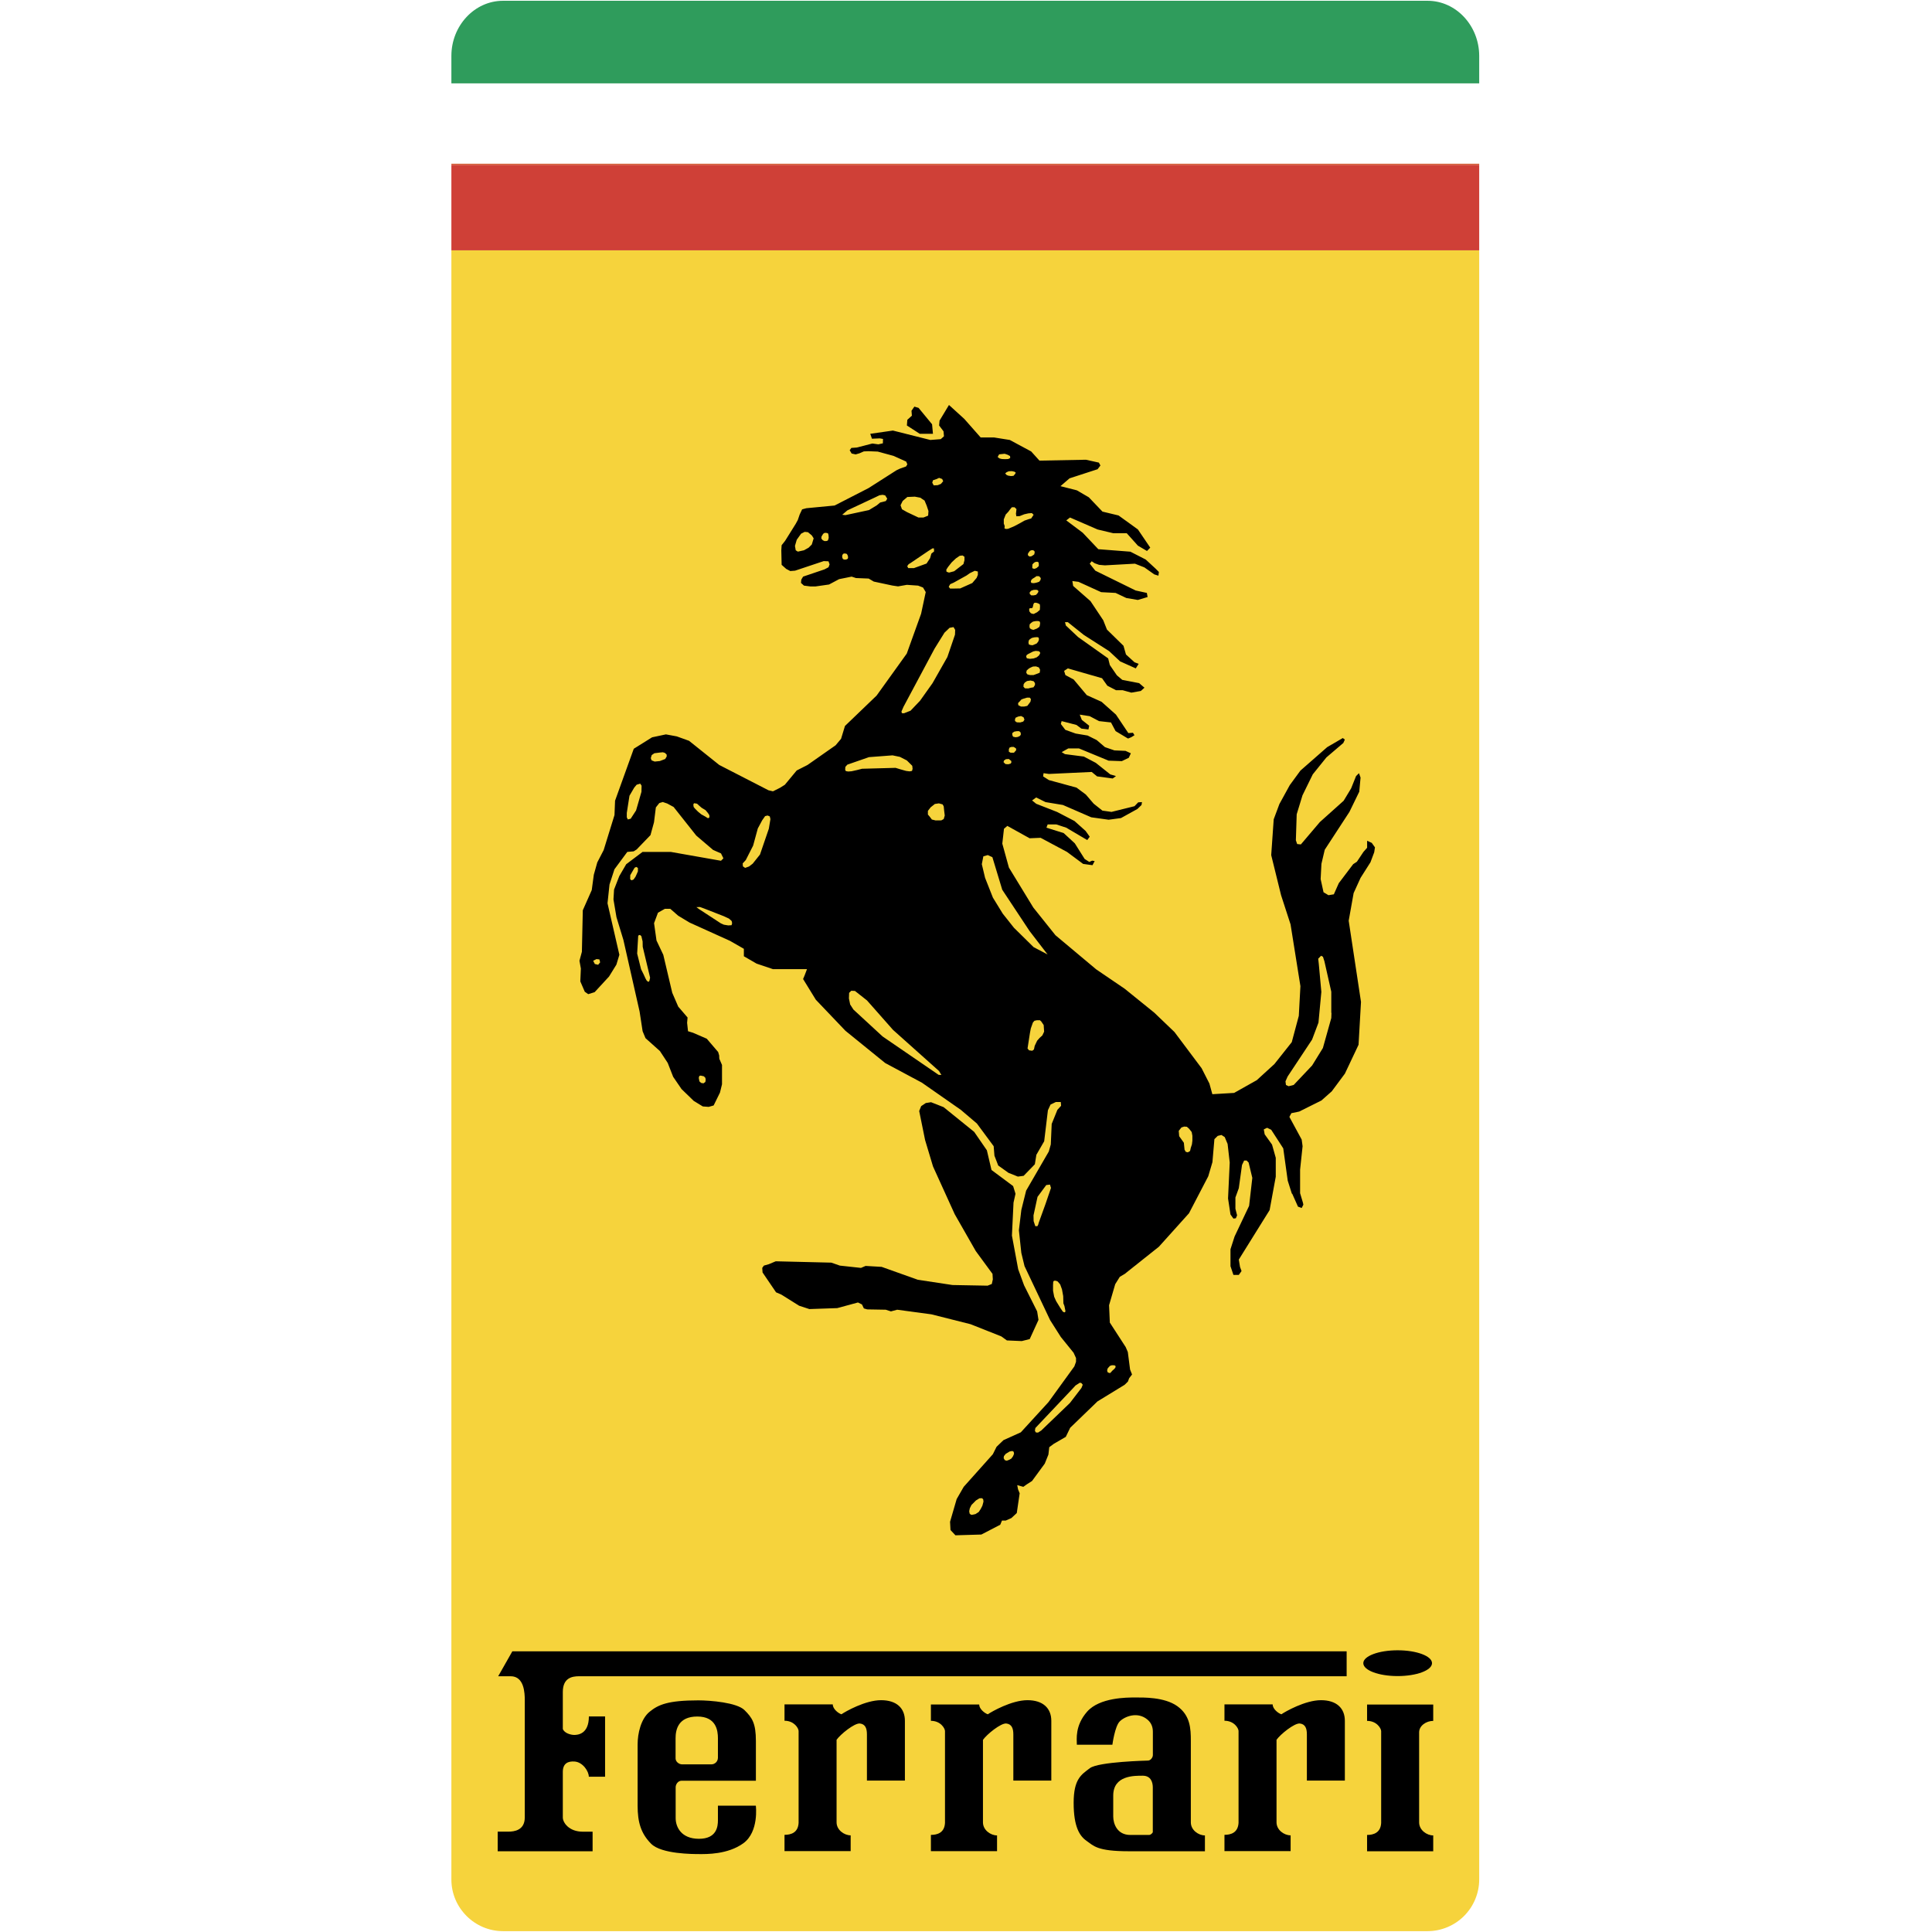 <svg xmlns="http://www.w3.org/2000/svg" xmlns:xlink="http://www.w3.org/1999/xlink" width="500" zoomAndPan="magnify" viewBox="0 0 375 375" height="500" preserveAspectRatio="xMidYMid meet" version="1.0"><defs><clipPath id="e3b67feb66"><path d="M 87.613 10 L 287.113 10 L 287.113 375 L 87.613 375 Z M 87.613 10 " clip-rule="nonzero"/></clipPath><clipPath id="a464ac5a72"><path d="M 87.613 0 L 287.113 0 L 287.113 17 L 87.613 17 Z M 87.613 0 " clip-rule="nonzero"/></clipPath><clipPath id="8605e38627"><path d="M 87.613 15 L 287.113 15 L 287.113 32 L 87.613 32 Z M 87.613 15 " clip-rule="nonzero"/></clipPath><clipPath id="ab63d7bb9a"><path d="M 87.613 31 L 287.113 31 L 287.113 49 L 87.613 49 Z M 87.613 31 " clip-rule="nonzero"/></clipPath><clipPath id="9e05bf37fc"><path d="M 87.613 31 L 287.113 31 L 287.113 32 L 87.613 32 Z M 87.613 31 " clip-rule="nonzero"/></clipPath></defs><rect x="-37.5" width="450" fill="#ffffff" y="-37.5" height="450" fill-opacity="1"/><rect x="-37.5" width="450" fill="#ffffff" y="-37.5" height="450" fill-opacity="1"/><g clip-path="url(#e3b67feb66)"><path fill="#f6d33c" d="M 287.113 10.148 L 287.113 48.594 L 87.613 48.594 L 87.613 364.816 C 87.613 370.316 92.125 374.836 97.633 374.836 L 277.094 374.836 C 277.754 374.832 278.402 374.77 279.047 374.641 C 279.691 374.508 280.316 374.32 280.922 374.066 C 281.527 373.812 282.105 373.504 282.652 373.141 C 283.199 372.773 283.703 372.359 284.168 371.895 C 284.633 371.43 285.047 370.922 285.414 370.379 C 285.777 369.832 286.09 369.254 286.34 368.648 C 286.594 368.039 286.785 367.414 286.914 366.77 C 287.047 366.125 287.109 365.473 287.113 364.816 Z M 287.113 10.148 " fill-opacity="1" fill-rule="nonzero"/></g><g clip-path="url(#a464ac5a72)"><path fill="#2f9c5c" d="M 277.094 0.152 L 97.633 0.152 C 92.125 0.152 87.613 4.969 87.613 10.855 L 87.613 16.184 L 287.113 16.184 L 287.113 10.82 C 287.09 4.957 282.602 0.152 277.094 0.152 Z M 277.094 0.152 " fill-opacity="1" fill-rule="nonzero"/></g><g clip-path="url(#8605e38627)"><path fill="#ffffff" d="M 87.613 16.594 L 87.613 31.781 Z M 87.613 16.594 L 287.113 16.594 L 287.113 31.781 L 87.613 31.781 Z M 87.613 15.164 L 87.613 16.594 Z M 87.613 15.164 " fill-opacity="1" fill-rule="nonzero"/></g><g clip-path="url(#ab63d7bb9a)"><path fill="#cf4037" d="M 87.613 31.992 L 287.113 31.992 L 287.113 48.594 L 87.613 48.594 Z M 87.613 31.992 " fill-opacity="1" fill-rule="nonzero"/></g><g clip-path="url(#9e05bf37fc)"><path fill="#d35b31" d="M 87.613 31.781 L 87.613 31.992 Z M 87.613 31.781 L 287.113 31.781 L 287.113 31.992 L 87.613 31.992 Z M 87.613 31.781 " fill-opacity="1" fill-rule="nonzero"/></g><path fill="#000000" d="M 96.602 359.312 L 96.602 355.52 L 98.699 355.52 C 99.758 355.52 101.859 355.293 101.859 352.766 L 101.859 330.004 C 101.859 328.633 101.758 325.359 99.125 325.359 L 96.699 325.359 L 99.445 320.52 L 261.383 320.52 L 261.383 325.359 L 112.398 325.359 C 111.031 325.359 109.242 325.672 109.242 328.422 L 109.242 335.59 C 109.551 336.426 110.82 336.75 111.453 336.75 C 112.09 336.75 114.301 336.637 114.301 333.164 L 117.445 333.164 L 117.445 344.863 L 114.289 344.863 C 114.289 343.805 113.121 342.039 111.555 341.914 C 110.285 341.812 109.242 342.238 109.242 343.93 L 109.242 352.781 C 109.242 353.727 110.398 355.531 113.133 355.531 L 115.023 355.531 L 115.023 359.328 L 96.602 359.328 Z M 96.602 359.312 " fill-opacity="1" fill-rule="nonzero"/><path fill="#000000" d="M 190.062 330.848 C 190.062 331.695 191.105 332.543 191.738 332.742 C 192.484 332.219 196.375 330.004 199.422 330.004 C 202.465 330.004 204.059 331.582 204.059 334.012 L 204.059 345.609 L 196.688 345.609 L 196.688 336.637 C 196.688 335.48 196.375 334.645 195.32 334.531 C 194.262 334.422 191.527 336.648 190.793 337.707 L 190.793 353.727 C 190.793 355.207 192.273 356.254 193.527 356.254 L 193.527 359.312 L 180.688 359.312 L 180.688 356.152 C 181.957 356.152 183.324 355.73 183.422 353.824 L 183.422 336 C 183.422 335.48 182.578 334.012 180.688 334.012 L 180.688 330.836 L 190.062 330.836 Z M 278.188 330.848 L 265.348 330.848 L 265.348 334.023 C 267.238 334.023 268.082 335.492 268.082 336.016 L 268.082 353.836 C 267.984 355.73 266.605 356.164 265.348 356.164 L 265.348 359.328 L 278.188 359.328 L 278.188 356.254 C 276.922 356.254 275.453 355.207 275.453 353.727 L 275.453 336.238 C 275.453 334.969 276.82 334.023 278.188 334.023 Z M 161.645 330.848 C 161.645 331.695 162.691 332.543 163.324 332.742 C 164.07 332.219 167.961 330.004 171.008 330.004 C 174.062 330.004 175.641 331.582 175.641 334.012 L 175.641 345.609 L 168.27 345.609 L 168.27 336.637 C 168.27 335.48 167.961 334.645 166.902 334.531 C 165.848 334.422 163.113 336.637 162.379 337.695 L 162.379 353.715 C 162.379 355.195 163.859 356.238 165.113 356.238 L 165.113 359.301 L 152.273 359.301 L 152.273 356.141 C 153.543 356.141 154.91 355.719 155.008 353.812 L 155.008 335.988 C 155.008 335.465 154.164 333.996 152.273 333.996 L 152.273 330.824 L 161.645 330.824 Z M 247.027 330.848 C 247.027 331.695 248.082 332.543 248.719 332.742 C 249.465 332.219 253.355 330.004 256.398 330.004 C 259.445 330.004 261.035 331.582 261.035 334.012 L 261.035 345.609 L 253.664 345.609 L 253.664 336.637 C 253.664 335.48 253.355 334.645 252.297 334.531 C 251.242 334.422 248.508 336.637 247.773 337.695 L 247.773 353.715 C 247.773 355.195 249.238 356.238 250.508 356.238 L 250.508 359.301 L 237.668 359.301 L 237.668 356.141 C 238.934 356.141 240.289 355.719 240.402 353.812 L 240.402 335.988 C 240.402 335.465 239.559 333.996 237.668 333.996 L 237.668 330.824 L 247.027 330.824 Z M 146.707 350.477 L 139.348 350.477 L 139.348 353.328 C 139.348 354.484 139.137 356.91 135.668 356.91 C 132.199 356.91 131.145 354.586 131.145 352.902 L 131.145 346.906 C 131.145 346.371 131.566 345.637 132.301 345.637 L 146.719 345.637 L 146.719 337.941 C 146.719 334.457 145.984 333.398 144.504 331.93 C 143.027 330.461 137.867 330.039 135.555 330.039 C 129.664 330.039 127.762 330.875 126.086 332.254 C 124.395 333.625 123.762 336.473 123.762 338.578 L 123.762 350.504 C 123.762 353.664 124.395 355.879 126.395 357.883 C 128.395 359.875 134.5 359.875 135.766 359.875 C 137.035 359.875 141.234 359.988 144.293 357.77 C 147.352 355.531 146.707 350.477 146.707 350.477 Z M 131.129 337.395 C 131.129 335.703 131.652 333.176 135.344 333.176 C 139.035 333.176 139.348 335.926 139.348 337.395 L 139.348 341.191 C 139.344 341.359 139.312 341.52 139.246 341.676 C 139.184 341.832 139.09 341.969 138.973 342.086 C 138.852 342.203 138.719 342.297 138.562 342.363 C 138.406 342.426 138.246 342.461 138.078 342.461 L 132.398 342.461 C 131.777 342.461 131.129 341.938 131.129 341.305 Z M 231.141 353.727 L 231.141 337.918 C 231.141 335.492 231.031 332.965 228.508 331.16 C 225.984 329.367 221.867 329.48 220.289 329.48 C 218.711 329.48 213.453 329.48 211.02 332.219 C 208.605 334.969 209.016 337.594 209.016 338.652 L 215.914 338.652 C 215.914 338.652 216.387 335.066 217.344 334.121 C 218.289 333.176 220.812 332.117 222.766 333.812 C 223.484 334.434 223.77 335.23 223.77 336.137 L 223.77 340.668 C 223.77 341.094 223.348 341.727 222.812 341.727 C 222.812 341.727 213.23 341.938 211.551 343.195 C 209.875 344.465 208.395 345.301 208.395 349.941 C 208.395 354.586 209.551 356.375 210.918 357.324 C 212.285 358.27 212.918 359.328 219.133 359.328 L 233.875 359.328 L 233.875 356.254 C 232.609 356.254 231.141 355.207 231.141 353.727 Z M 223.77 355.531 C 223.77 355.793 223.348 356.164 223.023 356.164 L 219.395 356.164 C 216.809 356.164 216.078 353.949 216.078 352.582 L 216.078 348.523 C 216.078 344.578 220.18 344.664 221.809 344.664 C 223.449 344.664 223.758 346.035 223.758 346.941 L 223.758 355.531 Z M 271.277 325.324 C 274.969 325.324 277.953 324.203 277.953 322.82 C 277.953 321.438 274.969 320.32 271.277 320.32 C 267.598 320.32 264.617 321.438 264.617 322.82 C 264.617 324.203 267.598 325.324 271.277 325.324 Z M 178.801 214.695 L 178.414 215.641 L 179.559 221.281 L 181.098 226.41 L 185.312 235.68 L 189.402 242.84 L 192.645 247.258 L 192.707 248.328 L 192.508 249.223 L 191.688 249.547 L 184.879 249.422 L 178.152 248.402 L 171.129 245.898 L 168.012 245.715 L 167.117 246.098 L 163.012 245.652 L 161.371 245.078 L 150.57 244.816 L 149.23 245.379 L 148.273 245.652 L 147.949 246.098 L 148.012 246.984 L 150.633 250.84 L 151.652 251.277 L 155.109 253.441 L 157.098 254.09 L 162.516 253.902 L 166.531 252.809 L 167.312 253.195 L 167.676 253.965 L 168.332 254.152 L 171.914 254.215 L 172.934 254.539 L 174.137 254.215 L 180.777 255.109 L 188.383 257.027 L 194.348 259.391 L 195.441 260.176 L 198.328 260.301 L 199.867 259.914 L 201.57 256.191 L 201.309 254.539 L 198.773 249.484 L 197.629 246.359 L 196.414 239.824 L 196.723 233.43 L 197.109 231.711 L 196.648 230.219 L 192.449 227.094 L 191.551 223.273 L 189.09 219.699 L 183.148 214.895 L 180.715 213.938 L 179.695 214.098 Z M 181.086 84.203 L 180.914 82.352 L 178.289 79.164 L 177.48 78.926 L 176.922 79.723 L 176.996 80.684 L 176.113 81.48 L 176.027 82.586 L 178.527 84.203 Z M 181.086 84.203 " fill-opacity="1" fill-rule="nonzero"/><path fill="#000000" d="M 266.258 163.602 L 265.359 163.191 L 265.359 164.547 L 264.652 165.344 L 263.371 167.262 L 262.652 167.734 L 259.855 171.43 L 258.898 173.586 L 257.855 173.758 L 256.898 173.188 L 256.336 170.633 L 256.488 167.672 L 257.133 164.934 L 261.93 157.578 L 263.832 153.668 L 264.082 150.93 L 263.781 150.074 L 263.211 150.633 L 262.254 153.023 L 260.801 155.426 L 256.176 159.57 L 252.496 163.902 L 251.777 163.828 L 251.527 163.094 L 251.688 158.051 L 252.809 154.379 L 254.809 150.297 L 257.457 147.012 L 260.738 144.211 L 261.035 143.551 L 260.637 143.254 L 257.605 145.02 L 252.41 149.574 L 250.348 152.387 L 248.332 156.059 L 247.227 159.023 L 246.742 165.98 L 248.656 173.758 L 250.496 179.422 L 252.41 191.41 L 252.098 197.172 L 250.73 202.285 L 247.363 206.531 L 243.945 209.656 L 239.543 212.133 L 235.316 212.383 L 234.746 210.316 L 233.23 207.34 L 227.961 200.309 L 224.031 196.547 L 218.289 191.906 L 212.781 188.16 L 204.863 181.527 L 200.562 176.148 L 195.828 168.395 L 194.547 163.75 L 194.871 160.863 L 195.52 160.305 L 199.844 162.707 L 201.98 162.617 L 207.102 165.355 L 210.234 167.684 L 212.051 167.934 L 212.473 167.137 L 211.988 167.051 L 211.43 167.301 L 210.531 166.727 L 208.617 163.688 L 206.457 161.699 L 203.113 160.652 L 203.348 160.02 L 205.027 160.02 L 206.953 160.652 L 211.031 163.055 L 211.516 162.406 L 210.719 161.289 L 208.559 159.359 L 205.188 157.602 L 201.125 156.012 L 200.328 155.363 L 201.125 154.789 L 202.938 155.688 L 206.309 156.246 L 211.812 158.637 L 215.184 159.109 L 217.582 158.785 L 220.773 157.02 L 221.57 156.246 L 221.656 155.688 L 220.926 155.734 L 220.203 156.484 L 215.742 157.59 L 213.977 157.34 L 212.285 155.996 L 210.758 154.219 L 208.953 152.875 L 203.598 151.418 L 202.465 150.695 L 202.555 150.074 L 203.598 150.223 L 211.898 149.836 L 212.945 150.695 L 215.977 151.105 L 216.609 150.633 L 215.504 150.309 L 212.695 148.07 L 210.371 146.848 L 206.703 146.375 L 206.07 145.988 L 207.352 145.27 L 209.426 145.27 L 215.184 147.645 L 217.742 147.734 L 219.098 147.086 L 219.496 146.215 L 218.465 145.742 L 216.312 145.652 L 214.473 145.02 L 212.871 143.648 L 211.105 142.766 L 208.781 142.379 L 206.777 141.66 L 205.91 140.527 L 206.059 139.965 L 208.941 140.711 L 209.898 141.422 L 211.266 141.586 L 211.414 140.863 L 209.984 139.73 L 209.574 138.707 L 211.504 139.008 L 213.316 139.965 L 215.641 140.227 L 216.535 141.906 L 218.922 143.34 L 219.059 143.312 L 219.582 143.09 L 220.203 142.703 L 219.906 142.23 L 219.012 142.293 L 216.609 138.707 L 213.816 136.219 L 210.941 134.926 L 208.395 131.887 L 206.793 131.031 L 206.543 130.219 L 207.266 129.734 L 213.902 131.641 L 214.934 133.094 L 216.609 133.965 L 217.891 133.965 L 219.594 134.441 L 221.434 134.117 L 222.141 133.48 L 221.109 132.598 L 217.828 131.961 L 216.785 131.078 L 215.418 129.086 L 215.094 127.793 L 209.254 123.648 L 206.879 121.406 L 206.719 120.762 L 207.266 120.762 L 210.383 123.25 L 215.27 126.375 L 217.418 128.379 L 220.453 129.734 L 221.012 128.852 L 220.215 128.551 L 218.551 127.035 L 218.066 125.34 L 214.859 122.203 L 214.137 120.387 L 211.664 116.68 L 208.297 113.727 L 208.145 112.781 L 209.34 112.934 L 213.738 114.938 L 216.535 115.086 L 218.613 116.07 L 220.852 116.453 L 222.75 115.883 L 222.602 115.086 L 220.426 114.613 L 212.598 110.766 L 211.516 109.41 L 211.898 108.938 L 212.473 109.324 L 213.328 109.633 L 214.461 109.734 L 220.289 109.41 L 222.129 110.133 L 224.043 111.488 L 224.852 111.738 L 224.938 111.016 L 224.293 110.367 L 222.379 108.602 L 219.406 107.082 L 213.18 106.598 L 210.148 103.398 L 206.965 101.008 L 207.688 100.449 L 213.043 102.773 L 216.078 103.496 L 218.699 103.496 L 220.863 105.91 L 222.629 106.945 L 223.262 106.297 L 220.863 102.762 L 217.109 100.051 L 213.988 99.301 L 211.34 96.527 L 209.016 95.172 L 205.836 94.363 L 207.598 92.844 L 213.043 91.074 L 213.59 90.352 L 213.293 89.793 L 210.77 89.234 L 201.758 89.406 L 200.152 87.629 L 196.004 85.398 L 192.969 84.914 L 190.348 84.914 L 187.164 81.305 L 184.195 78.605 L 182.367 81.641 L 182.281 82.586 L 183.137 83.719 L 183.223 84.68 L 182.602 85.238 L 180.578 85.398 L 173.316 83.57 L 168.918 84.203 L 169.242 85.152 L 170.77 85.09 L 171.391 85.199 L 171.367 86.047 L 170.484 86.246 L 169.328 86.086 L 166.297 86.867 L 165.25 86.941 L 164.926 87.391 L 165.301 88.027 L 166.082 88.199 L 166.816 87.988 L 167.664 87.617 L 168.531 87.578 L 170.371 87.652 L 173.441 88.488 L 175.891 89.594 L 176.113 90.129 L 175.867 90.539 L 174.711 90.949 L 174.016 91.273 L 168.594 94.734 L 161.996 98.121 L 156.512 98.645 L 155.691 98.867 L 155.219 99.863 L 154.848 100.945 L 154.438 101.691 L 152.387 104.977 L 151.715 105.824 L 151.652 106.809 L 151.715 109.633 L 152.609 110.43 L 153.395 110.84 L 154.324 110.766 L 159.883 108.91 L 160.812 108.949 L 161.023 109.547 L 160.812 110.105 L 160.031 110.516 L 155.879 111.922 L 155.531 112.508 L 155.469 113.145 L 156.051 113.668 L 157.297 113.828 L 158.289 113.828 L 160.914 113.453 L 162.875 112.41 L 164.184 112.148 L 165.301 111.922 L 166.145 112.199 L 168.605 112.297 L 169.602 112.883 L 173.207 113.652 L 174.312 113.816 L 176.027 113.516 L 178.203 113.668 L 179.16 114.039 L 179.684 114.922 L 178.785 119.129 L 176.004 126.859 L 170.148 135.012 L 164.008 140.91 L 163.25 143.402 L 162.191 144.66 L 156.738 148.48 L 154.637 149.551 L 152.336 152.324 L 151.379 152.922 L 150.035 153.594 L 149.168 153.395 L 139.609 148.48 L 133.742 143.789 L 131.355 142.93 L 129.254 142.543 L 126.57 143.113 L 123.016 145.332 L 119.383 155.414 L 119.273 158.199 L 117.172 164.996 L 115.93 167.398 L 115.258 169.789 L 114.859 172.762 L 113.121 176.684 L 112.945 184.738 L 112.473 186.48 L 112.746 187.996 L 112.637 190.488 L 113.504 192.492 L 114.176 192.965 L 115.418 192.578 L 118.215 189.543 L 119.645 187.227 L 120.219 185.32 L 117.918 175.328 L 118.305 171.68 L 119.262 168.73 L 121.758 165.355 L 122.988 165.246 L 123.574 164.883 L 126.258 162.098 L 126.941 159.605 L 127.301 156.719 L 127.973 155.871 L 128.645 155.672 L 129.504 155.961 L 130.746 156.633 L 135.145 162.184 L 138.414 164.973 L 139.945 165.645 L 140.414 166.602 L 139.945 167.074 L 130.188 165.355 L 124.719 165.355 L 121.547 167.746 L 120.203 170.051 L 119.188 172.664 L 119.074 174.582 L 119.656 178.027 L 121 182.434 L 124.145 196.336 L 124.73 200.16 L 125.289 201.504 L 128.086 204.004 L 129.602 206.309 L 130.66 209.008 L 132.285 211.387 L 134.672 213.699 L 136.414 214.758 L 137.559 214.844 L 138.516 214.57 L 139.746 212.07 L 140.141 210.453 L 140.141 206.707 L 139.684 205.648 C 139.594 205.648 139.594 204.961 139.594 204.875 L 139.398 204.203 L 137.184 201.613 L 134.512 200.457 L 133.543 200.16 L 133.367 198.527 L 133.457 197.496 L 131.641 195.379 L 130.484 192.703 L 128.746 185.336 L 127.426 182.547 L 126.953 179.188 L 127.711 177.156 L 129.055 176.398 L 130.098 176.398 L 131.641 177.742 L 133.852 179.074 L 141.695 182.621 L 144.383 184.164 L 144.383 185.609 L 146.855 187.039 L 150.023 188.109 L 156.637 188.109 L 156.164 189.355 L 155.879 190.027 L 158.352 194.047 L 164.094 200.07 L 171.812 206.332 L 178.949 210.152 L 186.492 215.418 L 189.613 218.07 L 192.871 222.477 L 193.02 224.316 L 193.754 226.223 L 195.754 227.652 L 197.57 228.375 L 198.688 228.227 L 200.863 225.984 L 201.16 224.145 L 202.676 221.516 L 203.398 215.504 L 203.906 214.398 L 204.926 213.898 L 205.898 213.898 L 205.957 214.633 L 205.238 215.418 L 204.133 218.156 L 203.957 222.141 L 203.57 223.508 L 199.172 231.102 L 198.238 234.859 L 197.766 238.793 L 198.238 243.188 L 198.859 245.75 L 203.832 256.242 L 205.91 259.516 L 208.383 262.566 L 208.855 263.598 L 208.855 264.32 L 208.531 265.219 L 203.496 272.164 L 198.141 278.012 L 194.773 279.531 L 193.43 280.824 L 192.707 282.27 L 187.055 288.594 L 185.688 290.969 L 184.406 295.375 L 184.492 296.98 L 185.449 298 L 190.484 297.852 L 194.148 295.949 L 194.484 295.141 L 195.207 295.141 L 196.312 294.652 L 197.355 293.684 L 197.918 289.848 L 197.594 289.051 L 197.445 288.258 L 198.004 288.418 L 198.625 288.594 L 199.285 288.121 L 200.316 287.461 L 202.789 284.086 L 203.496 282.332 L 203.66 280.898 L 204.543 280.242 L 206.867 278.895 L 207.723 277.129 L 213.02 272.012 L 218.289 268.789 L 218.922 268.168 L 219.172 267.508 L 219.73 266.785 L 219.348 265.828 L 218.91 262.43 L 218.5 261.473 L 215.418 256.715 L 215.27 253.344 L 216.461 249.262 L 217.355 247.828 L 218.301 247.27 L 224.938 241.992 L 230.781 235.496 L 234.523 228.312 L 235.332 225.574 L 235.715 221.105 L 236.363 220.473 L 237.082 220.297 L 237.719 220.707 L 238.277 222.039 L 238.688 225.648 L 238.363 232.621 L 238.836 235.73 L 239.406 236.527 L 239.879 236.465 L 240.117 235.895 L 239.793 234.609 L 239.793 232.434 L 240.453 230.617 L 241.074 226.121 L 241.484 225.262 L 241.969 225.262 L 242.355 225.648 L 243.074 228.625 L 242.453 234.051 L 239.633 240 L 238.836 242.477 L 238.836 245.762 L 239.406 247.457 L 240.453 247.457 L 240.984 246.711 L 240.688 245.914 L 240.453 244.48 L 246.43 234.883 L 247.625 228.398 L 247.625 224.727 L 246.902 222.164 L 245.473 220.172 L 245.301 219.215 L 245.945 218.902 L 246.742 219.289 L 249.078 222.898 L 249.949 229.172 L 250.742 231.672 L 250.832 231.734 L 251.938 234.211 L 252.656 234.473 L 252.98 233.828 L 252.895 233.43 L 252.348 231.598 L 252.348 227.031 L 252.832 222.477 L 252.656 221.195 L 250.27 216.789 L 250.656 216.066 L 252.172 215.754 L 256.488 213.602 L 258.488 211.832 L 261.047 208.387 L 263.695 202.785 L 264.168 194.469 L 261.781 178.711 L 262.738 173.348 L 264.082 170.398 L 266.008 167.363 L 266.73 165.434 L 266.879 164.473 Z M 157.57 105.688 L 156.949 106.309 L 156.051 106.809 L 154.859 107.07 L 154.449 106.809 L 154.301 105.961 L 154.648 104.766 L 155.492 103.586 L 156.188 103.234 L 156.824 103.297 L 157.582 103.934 L 157.93 104.492 Z M 160.703 104.891 L 160.477 105.004 L 160.055 105.027 L 159.695 104.855 L 159.422 104.531 L 159.457 104.133 L 159.781 103.609 L 160.043 103.434 L 160.391 103.434 L 160.703 103.508 L 160.812 103.832 L 160.852 104.395 Z M 164.555 108.449 L 164.23 108.613 L 163.82 108.613 L 163.586 108.477 L 163.461 108.129 L 163.5 107.703 L 163.746 107.441 L 164.047 107.43 L 164.367 107.516 L 164.516 107.754 L 164.617 108.141 Z M 171.949 97.25 L 171.453 97.387 L 170.844 97.535 L 170.172 98.094 L 168.668 99.004 L 164.094 99.988 L 163.473 99.914 L 164.469 99.066 L 169.91 96.516 L 170.707 96.129 L 171.316 96.043 L 171.812 96.152 L 172.211 96.789 Z M 116.102 187.262 L 115.457 187.113 L 115.133 186.48 L 115.781 186.156 L 116.34 186.219 L 116.488 186.789 Z M 124.504 153.695 L 123.461 157.305 L 122.418 158.91 L 121.859 159.059 L 121.66 158.637 L 121.66 157.789 L 122.18 154.453 L 123.102 152.875 L 123.574 152.312 L 124.27 152.102 L 124.531 152.5 Z M 129.117 147.32 L 128.074 147.719 L 127.078 147.82 L 126.469 147.582 L 126.32 147.148 L 126.496 146.562 L 127.016 146.203 L 128.098 146.066 L 128.656 146.016 L 129.043 146.129 L 129.391 146.449 L 129.414 146.812 Z M 137.594 158.773 L 137.371 158.797 L 136.859 158.473 L 136.113 158.062 L 135.48 157.539 L 134.898 156.957 L 134.637 156.633 L 134.574 156.16 L 134.699 155.91 L 134.922 155.934 L 135.293 155.996 L 135.703 156.371 L 136.191 156.793 L 136.949 157.254 L 137.406 157.801 L 137.68 158.215 L 137.707 158.574 Z M 123.352 170.176 L 122.965 170.723 L 122.578 170.871 L 122.316 170.648 L 122.332 169.875 L 122.988 168.742 L 123.188 168.418 L 123.512 168.27 L 123.82 168.469 L 123.82 169.117 L 123.625 169.578 Z M 126.059 190.352 L 125.922 190.551 L 125.773 190.551 L 125.5 190.301 L 125.277 189.891 L 124.93 189.129 L 124.43 188.121 L 123.672 185.086 L 123.871 181.688 L 124.008 181.488 L 124.246 181.488 L 124.492 181.711 L 124.73 182.734 L 124.754 183.777 L 126.184 189.766 Z M 135.742 208.832 L 136.004 208.77 L 136.625 208.91 L 136.91 209.207 L 136.973 209.566 L 136.91 210.004 L 136.539 210.277 L 136.078 210.191 L 135.754 209.891 L 135.629 209.207 Z M 141.996 179.582 L 141.348 179.621 L 140.504 179.484 L 139.918 179.223 L 135.691 176.461 L 135.172 176.074 L 135.867 176.051 L 136.625 176.324 L 140.504 177.84 L 141.496 178.301 L 142.02 178.773 L 142.105 179.211 Z M 149.23 160.852 L 147.512 165.867 L 146.098 167.637 L 145.387 168.184 L 144.629 168.457 L 144.195 168.156 L 144.156 167.586 L 144.754 166.938 L 146.184 164.125 L 147.09 160.801 L 147.938 159.223 L 148.508 158.41 L 148.98 158.289 L 149.414 158.461 L 149.539 158.984 Z M 184.008 110.055 L 184.727 109.148 L 185.551 108.375 L 186.281 107.879 L 186.828 107.816 L 187.203 108.066 L 187.203 108.738 L 187.004 109.484 L 185.199 110.879 L 184.207 111.141 L 183.723 110.977 L 183.672 110.578 L 184.008 110.059 Z M 181.098 93.215 L 181.797 92.98 L 182.281 92.754 L 182.875 92.969 L 183.074 93.402 L 182.629 93.926 L 182.008 94.176 L 181.234 94.211 L 180.949 93.688 Z M 175.07 98.844 L 174.797 98.07 L 175.207 97.238 L 176.113 96.465 L 177.57 96.402 L 178.625 96.602 L 179.457 97.16 L 179.867 98.145 L 180.215 99.191 L 180.152 100.086 L 179.246 100.449 L 178.266 100.449 L 176.051 99.402 Z M 177.395 110.27 L 176.289 110.27 L 176.09 109.895 L 176.363 109.508 L 176.699 109.309 L 180.191 106.945 L 180.988 106.445 L 181.273 106.445 L 181.309 107.031 L 180.777 107.457 L 180.527 108.34 L 179.844 109.383 Z M 164.195 149.676 L 164.047 149.438 L 164.082 148.852 L 164.469 148.418 L 168.668 146.961 L 173.242 146.613 L 174.672 146.91 L 176.016 147.598 L 177.07 148.641 L 177.133 149.227 L 177.023 149.637 L 176.562 149.723 L 175.879 149.637 L 174.82 149.34 L 173.828 149.039 L 167.328 149.215 L 166.297 149.477 L 165.301 149.699 L 164.652 149.75 Z M 182.18 208.621 L 171.316 201.18 L 165.648 195.953 L 165.016 194.969 L 164.777 193.797 L 164.816 192.715 L 165.227 192.305 L 165.945 192.34 L 168.285 194.184 L 173.332 199.898 L 182.254 207.875 L 182.527 208.324 L 182.727 208.648 Z M 183.176 158.973 L 182.715 159.234 L 181.609 159.246 L 180.875 159.07 L 180.465 158.523 L 180.105 158.102 L 180.105 157.391 L 180.641 156.695 L 181.461 156.047 L 182.242 155.934 L 182.965 156.133 L 183.176 156.52 L 183.262 157.379 L 183.375 158.289 Z M 185.363 123.188 L 183.883 127.531 L 181 132.609 L 178.574 136.02 L 176.734 137.949 L 175.457 138.449 L 175.047 138.422 L 174.973 138.098 L 175.367 137.191 L 181.398 125.902 L 183.324 122.801 L 184.316 121.855 L 185.078 121.719 L 185.398 122.254 Z M 189.801 111.586 L 189.562 112.172 L 188.719 113.168 L 186.371 114.215 L 185.164 114.238 L 184.406 114.238 L 184.145 113.891 L 184.43 113.391 L 185.102 113.094 L 187.613 111.699 L 188.246 111.25 L 189.203 110.789 L 189.801 110.93 Z M 196.152 148.219 L 195.715 148.344 L 195.156 148.305 L 194.785 147.934 L 194.871 147.621 L 195.246 147.359 L 195.805 147.32 L 196.289 147.707 L 196.301 148.031 Z M 196.809 146.102 L 196.152 146.102 L 195.816 145.902 L 195.816 145.418 L 195.965 145.094 L 196.312 144.98 L 196.773 144.98 L 197.207 145.27 L 197.246 145.605 Z M 198.004 142.816 L 197.57 143.039 L 197.109 143.102 L 196.637 142.992 L 196.488 142.668 L 196.488 142.281 L 196.871 142.008 L 197.355 141.922 L 197.816 141.922 L 198.09 142.156 L 198.152 142.531 Z M 198.613 140.055 L 198.027 140.227 L 197.371 140.203 L 197.023 139.965 L 196.996 139.703 L 197.109 139.32 L 197.629 139.082 L 198.191 138.984 L 198.676 139.23 L 198.848 139.68 Z M 200.016 136.195 L 199.695 136.629 L 199.395 137.016 L 198.785 137.141 L 198.176 137.141 L 197.656 136.879 L 197.605 136.469 L 197.98 136.082 L 198.266 135.758 L 198.676 135.609 L 199.348 135.41 L 199.867 135.41 L 200.105 135.695 Z M 200.887 132.957 L 200.602 133.406 L 200.105 133.492 L 199.582 133.629 L 198.938 133.605 L 198.648 133.281 L 198.688 132.809 L 198.91 132.484 L 199.348 132.188 L 200.016 132.086 L 200.625 132.223 L 200.887 132.586 Z M 201.809 130.57 L 201.125 130.844 L 200.602 131.031 L 199.957 131.031 L 199.695 130.98 L 199.371 130.867 L 199.195 130.543 L 199.285 130.133 L 199.719 129.746 L 200.094 129.547 L 200.504 129.375 L 201.086 129.348 L 201.645 129.547 L 201.883 130.008 Z M 201.883 126.859 L 201.645 127.246 L 201.234 127.582 L 200.625 127.805 L 199.906 127.879 L 199.32 127.781 L 199.172 127.445 L 199.258 127.172 L 199.496 126.984 L 200.539 126.449 L 201.035 126.336 L 201.645 126.398 L 201.883 126.625 Z M 200.242 118.059 L 200.441 117.922 L 200.527 117.535 L 200.602 117.227 L 200.777 117 L 201.098 116.988 L 201.484 117.102 L 201.832 117.301 L 201.871 117.711 L 201.832 118.383 L 201.309 118.832 L 200.652 119.168 L 200.367 119.129 L 200.078 119.02 L 199.793 118.656 L 199.758 118.27 L 199.867 118.047 L 200.242 118.047 Z M 199.867 115.273 L 199.867 114.961 L 200.152 114.66 L 200.602 114.5 L 201.148 114.477 L 201.473 114.574 L 201.559 114.848 L 201.383 115.148 L 201.098 115.457 L 200.652 115.559 L 200.168 115.559 Z M 199.895 124.07 L 200.277 123.824 L 200.738 123.711 L 201.199 123.672 L 201.52 123.699 L 201.645 123.898 L 201.645 124.207 L 201.496 124.57 L 201.199 124.918 L 200.426 125.242 L 200.055 125.203 L 199.707 125.094 L 199.621 124.73 L 199.684 124.32 Z M 201.832 121.395 L 201.734 121.684 L 201.262 122.004 L 200.602 122.254 L 200.242 122.168 L 199.895 121.957 L 199.82 121.621 L 199.855 121.184 L 200.117 120.922 L 200.488 120.66 L 201.023 120.551 L 201.484 120.535 L 201.793 120.625 L 201.895 120.922 Z M 202.02 112.211 L 201.957 112.582 L 201.707 112.918 L 201.309 113.055 L 200.949 113.145 L 200.625 113.191 L 200.191 113.145 L 200.078 112.895 L 200.191 112.547 L 200.453 112.309 L 200.727 112.148 L 201.199 111.824 L 201.707 111.848 Z M 201.336 109.023 L 201.598 109.172 L 201.633 109.547 L 201.621 109.883 L 201.199 110.254 L 200.812 110.406 L 200.562 110.367 L 200.367 110.27 L 200.367 109.906 L 200.391 109.547 L 200.676 109.246 L 200.938 109.086 Z M 200.836 107.219 L 200.738 107.617 L 200.453 107.816 L 200.191 107.977 L 199.844 108.027 L 199.559 107.84 L 199.496 107.543 L 199.633 107.281 L 199.895 106.934 L 200.152 106.809 L 200.504 106.781 L 200.777 106.957 Z M 197.281 100.211 L 197.918 100.176 L 198.801 99.824 L 199.605 99.641 L 200.277 99.59 L 200.625 99.914 L 200.152 100.633 L 199.668 100.77 L 198.859 101.047 L 197.828 101.629 L 196.836 102.152 L 195.68 102.637 L 195.293 102.676 L 194.973 102.574 L 195.008 102.09 L 194.836 101.629 L 194.836 100.809 L 195.207 99.875 L 195.73 99.316 L 196.051 98.879 L 196.398 98.457 L 196.922 98.457 L 197.297 98.816 L 197.195 99.727 Z M 196.91 91.562 L 197.145 91.723 L 197.07 91.945 L 196.723 92.355 L 196.238 92.406 L 195.68 92.32 L 195.355 92.172 L 195.109 91.883 L 195.395 91.648 L 195.805 91.473 L 196.426 91.449 Z M 193.926 88.188 L 195.008 88.074 L 195.594 88.273 L 196.051 88.523 L 196.078 88.91 L 195.68 89.098 L 195.082 89.121 L 194.484 89.098 L 194.039 88.996 L 193.641 88.711 Z M 202.316 200.98 L 201.793 201.453 L 201.309 202 L 200.836 202.996 L 200.688 203.691 L 200.367 203.953 L 199.742 203.867 L 199.445 203.508 L 199.906 200.531 L 200.078 199.625 L 200.488 198.465 L 200.789 198.129 L 201.246 198.031 L 201.855 198.031 L 202.117 198.277 L 202.578 198.965 L 202.664 200.246 Z M 200.625 183.84 L 196.809 180.082 L 194.637 177.344 L 192.723 174.23 L 191.203 170.387 L 190.57 167.734 L 190.867 166.215 L 191.727 165.969 L 192.621 166.379 L 194.535 172.699 L 199.832 180.703 L 203.336 185.258 Z M 202.938 233.676 L 202.641 234.5 L 201.633 237.285 L 201.508 237.723 L 201.359 237.996 L 200.949 237.996 L 200.625 237.012 L 200.602 235.906 L 201.383 232.309 L 203.074 230.02 L 203.797 229.93 L 203.996 230.578 Z M 206.719 254.699 L 206.566 254.723 L 206.293 254.586 L 205.773 253.816 L 204.988 252.535 L 204.617 251.699 L 204.395 250.531 L 204.395 249.434 L 204.43 248.789 L 204.59 248.59 L 204.941 248.59 L 205.301 248.738 L 205.785 249.309 L 206.133 250.281 L 206.367 251.574 L 206.395 252.621 L 206.406 252.98 L 206.605 253.492 L 206.805 254.488 Z M 190.684 292.25 L 190.359 292.887 L 189.973 293.473 L 189.34 293.883 L 188.73 294.02 L 188.48 294.02 L 188.207 293.793 L 188.121 293.336 L 188.234 292.773 L 188.559 292.113 L 189.438 291.23 L 190.109 290.82 L 190.594 290.797 L 190.832 290.996 L 190.895 291.453 Z M 196.637 282.641 L 196.312 283.102 L 195.902 283.34 L 195.406 283.527 L 195.031 283.414 L 194.809 283.027 L 194.859 282.629 L 195.219 282.184 L 195.965 281.734 L 196.5 281.633 L 196.762 281.797 L 196.824 282.184 Z M 209.91 269.398 L 207.676 272.312 L 202.117 277.652 L 201.484 278.062 L 201.074 278.039 L 200.875 277.727 L 200.961 277.18 L 208.195 269.535 L 208.754 268.926 L 209.602 268.379 L 209.898 268.453 L 210.16 268.777 Z M 215.441 265.117 L 215.816 264.992 L 216.289 265.004 L 216.512 265.117 L 216.535 265.367 L 216.336 265.664 L 215.902 266.051 L 215.516 266.488 L 215.258 266.488 L 214.957 266.312 L 214.895 265.938 L 215.02 265.578 Z M 231.441 221.406 L 231.352 222.125 L 231.129 222.801 L 230.992 223.41 L 230.559 223.672 L 230.148 223.559 L 229.922 223.16 L 229.785 221.805 L 228.879 220.535 L 228.793 219.5 L 229.316 218.84 L 229.848 218.668 L 230.371 218.703 L 230.805 219.09 L 231.305 219.723 L 231.441 220.445 Z M 258.438 196.586 L 258.402 197.605 L 256.773 203.418 L 254.684 206.805 L 251.105 210.59 L 250.121 210.836 L 249.602 210.59 L 249.512 209.891 L 249.922 208.957 L 254.672 201.789 L 255.914 198.492 L 256.473 192.527 L 255.977 187.102 L 255.863 186.082 L 256.426 185.508 L 256.785 185.707 L 257.07 186.59 L 258.402 192.492 L 258.402 196.586 Z M 258.438 196.586 " fill-opacity="1" fill-rule="nonzero"/></svg>